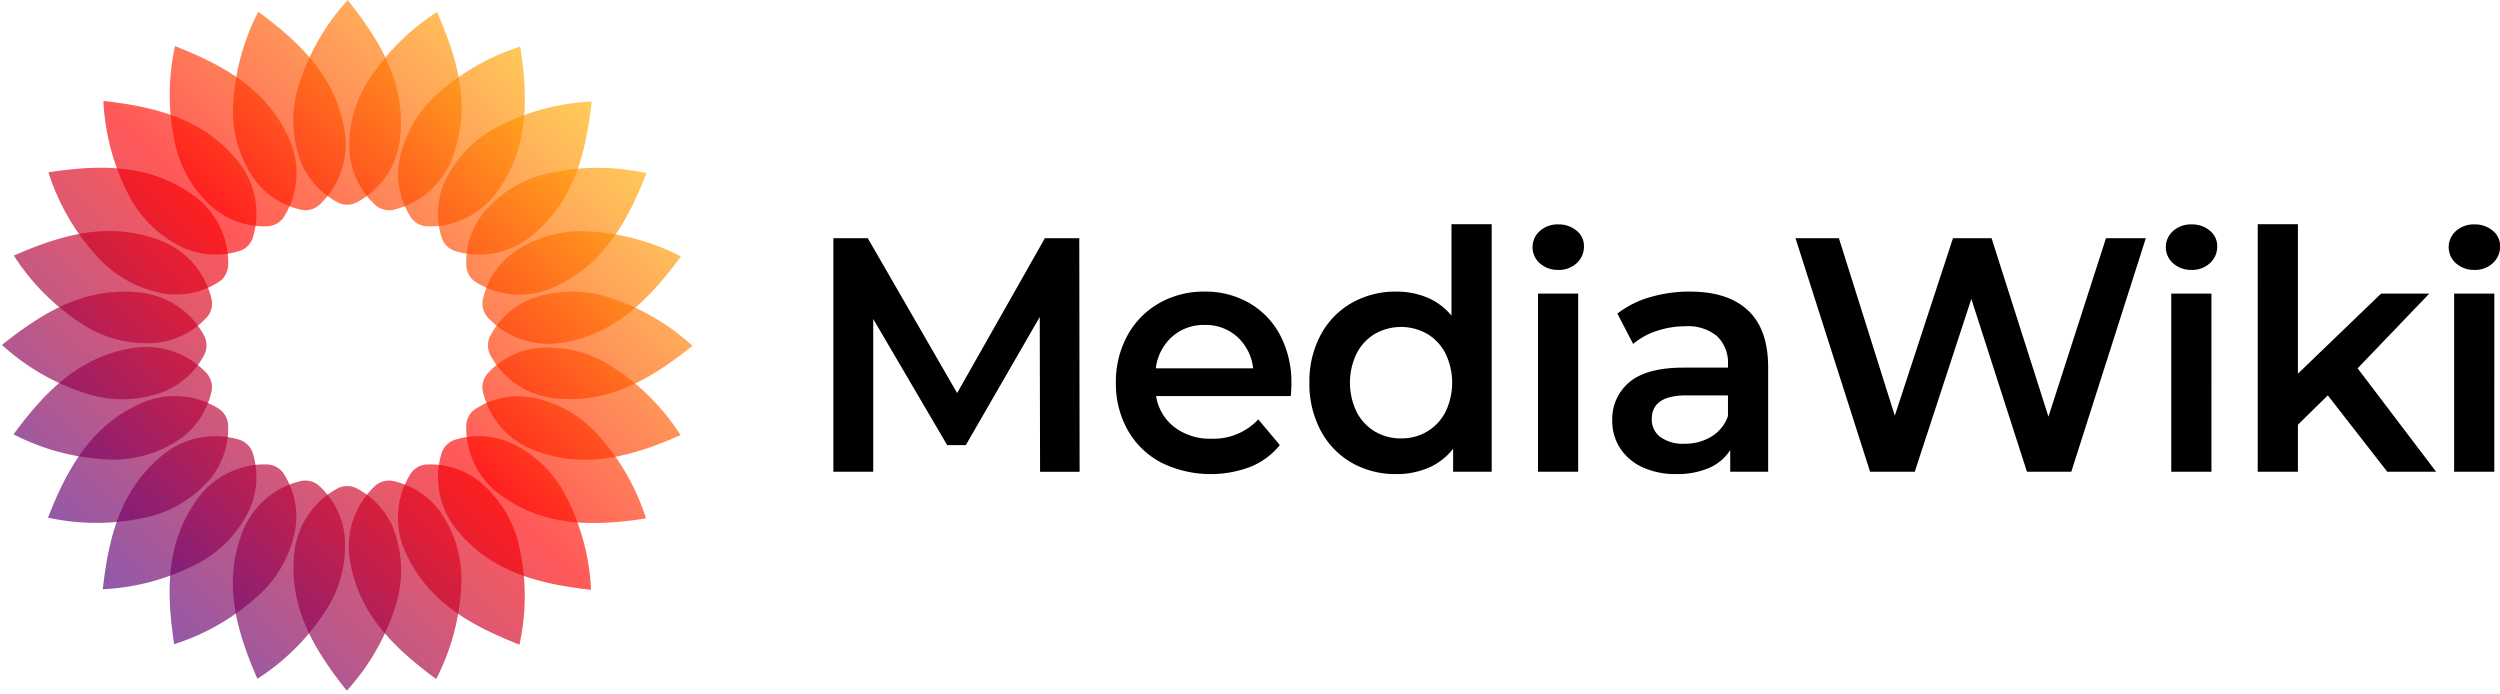 <svg xmlns="http://www.w3.org/2000/svg" width="360" height="100" viewBox="0 0 360 100">
	<defs>
		<linearGradient id="gradient" gradientUnits="userSpaceOnUse" x1="0" x2="100" y1="100" y2="0">
			<stop offset="0%" stop-color="#0a00b2"/>
			<stop offset="50%" stop-color="#ff0000"/>
			<stop offset="100%" stop-color="#fffc00"/>
		</linearGradient>
		<style>
			.petal {
				opacity: 0.65;
			}
			.petals {
				fill: url(#gradient);
			}
			.wordmark {
				fill: #000000;
			}
		</style>
	</defs>
	<path id="wordmark" class="wordmark" d="M155.463,67.934L155.417,34.3h-4.953L137.827,56.6,124.959,34.3h-4.953V67.934h5.739v-22l10.647,18.161h2.685l10.646-18.449,0.047,22.292h5.693Zm30.5-12.684a14.562,14.562,0,0,0-1.6-6.942,11.539,11.539,0,0,0-4.444-4.66,12.592,12.592,0,0,0-6.457-1.658,12.92,12.92,0,0,0-6.573,1.682,11.892,11.892,0,0,0-4.56,4.684,13.832,13.832,0,0,0-1.643,6.75,13.613,13.613,0,0,0,1.69,6.8,11.853,11.853,0,0,0,4.791,4.684,16.131,16.131,0,0,0,12.914.625,10.467,10.467,0,0,0,4.213-3.123l-3.1-3.7a8.84,8.84,0,0,1-6.712,2.786,8.5,8.5,0,0,1-5.346-1.657,7.02,7.02,0,0,1-2.662-4.492h19.4q0.091-1.153.092-1.778h0Zm-12.5-8.456a6.75,6.75,0,0,1,4.722,1.73,7.176,7.176,0,0,1,2.268,4.516H166.433a7.258,7.258,0,0,1,2.338-4.54,6.825,6.825,0,0,1,4.7-1.706h0Zm35.55-14.509V45.45a9.054,9.054,0,0,0-3.472-2.594,11.373,11.373,0,0,0-4.49-.865,12.654,12.654,0,0,0-6.411,1.634,11.573,11.573,0,0,0-4.467,4.612,14.154,14.154,0,0,0-1.62,6.87A14.291,14.291,0,0,0,190.179,62a11.525,11.525,0,0,0,4.467,4.636,12.647,12.647,0,0,0,6.411,1.633,11.586,11.586,0,0,0,4.652-.913,8.974,8.974,0,0,0,3.541-2.739v3.315h5.555V32.286h-5.786ZM201.752,63.13a7.228,7.228,0,0,1-3.75-.985,6.994,6.994,0,0,1-2.638-2.811,9.681,9.681,0,0,1,0-8.456A7,7,0,0,1,198,48.068a7.63,7.63,0,0,1,7.5,0,7.013,7.013,0,0,1,2.639,2.81,9.681,9.681,0,0,1,0,8.456,7,7,0,0,1-2.639,2.811,7.226,7.226,0,0,1-3.749.985h0Zm19.719,4.8h5.786V42.279h-5.786V67.934Zm21.894-25.944a20.1,20.1,0,0,0-5.786.817,13.865,13.865,0,0,0-4.676,2.354l2.269,4.372a9.962,9.962,0,0,1,3.4-1.874,12.856,12.856,0,0,1,4.1-.673,6.545,6.545,0,0,1,4.605,1.441,5.363,5.363,0,0,1,1.551,4.132v0.384h-6.388q-5.323,0-7.8,2.09a6.9,6.9,0,0,0-2.476,5.549,7.131,7.131,0,0,0,1.134,3.964,7.57,7.57,0,0,0,3.217,2.738,11.267,11.267,0,0,0,4.86.985,11.477,11.477,0,0,0,4.745-.889,6.792,6.792,0,0,0,3.032-2.57v3.123h5.462V52.9q0-5.477-2.893-8.192t-8.355-2.715h0ZM242.578,63.9a5.573,5.573,0,0,1-3.472-.961,3.1,3.1,0,0,1-1.25-2.594q0-3.411,5-3.411h5.971v2.979a5.575,5.575,0,0,1-2.384,2.955,7.258,7.258,0,0,1-3.865,1.033h0ZM303.263,34.3l-8.286,25.7-8.193-25.7h-5.555l-8.378,25.559L264.8,34.3h-6.249l10.739,33.631h6.434l8.147-24.887,8.008,24.887h6.388L309,34.3h-5.74Zm9.4,33.631h5.786V42.279H312.66V67.934Zm31.106,0H350.8l-11.3-14.894,10.322-10.762h-6.943L330.9,53.81V32.286h-5.786V67.934H330.9V61.16l4.305-4.228Zm9.628,0h5.786V42.279h-5.786V67.934ZM224.387,38.869a3.724,3.724,0,0,0,2.662-.983,3.2,3.2,0,0,0,1.041-2.424,2.818,2.818,0,0,0-1.065-2.249,3.961,3.961,0,0,0-2.638-.9,3.846,3.846,0,0,0-2.639.939,3.1,3.1,0,0,0,0,4.673,3.843,3.843,0,0,0,2.639.939h0Zm91.189,0a3.724,3.724,0,0,0,2.662-.983,3.2,3.2,0,0,0,1.041-2.424,2.82,2.82,0,0,0-1.064-2.249,3.966,3.966,0,0,0-2.639-.9,3.844,3.844,0,0,0-2.638.939,3.1,3.1,0,0,0,0,4.673,3.84,3.84,0,0,0,2.638.939h0Zm40.734,0a3.72,3.72,0,0,0,2.661-.983,3.2,3.2,0,0,0,1.042-2.424,2.818,2.818,0,0,0-1.065-2.249,3.961,3.961,0,0,0-2.638-.9,3.846,3.846,0,0,0-2.639.939,3.1,3.1,0,0,0,0,4.673,3.843,3.843,0,0,0,2.639.939h0Z"/>
	<g id="petals" class="petals">
		<path class="petal" d="M33.6,14.8a16.938,16.938,0,0,0,3.116,11.142,11.457,11.457,0,0,0,6.858,4.3,3.033,3.033,0,0,0,2.385-.713,11.924,11.924,0,0,0,3.634-10.837c-1.257-7.54-6.19-12.43-12.4-17A32.468,32.468,0,0,0,33.6,14.8Z"/>
		<path class="petal" d="M25.117,20.232a16.938,16.938,0,0,0,5.893,9.956,11.457,11.457,0,0,0,7.738,2.381,3.033,3.033,0,0,0,2.119-1.306,11.924,11.924,0,0,0,.705-11.409C38.406,12.9,32.376,9.449,25.2,6.642A32.468,32.468,0,0,0,25.117,20.232Z"/>
		<path class="petal" d="M18.329,27.677A16.937,16.937,0,0,0,26.6,35.769a11.457,11.457,0,0,0,8.09.3,3.033,3.033,0,0,0,1.709-1.81,11.924,11.924,0,0,0-2.271-11.2c-4.859-5.9-11.576-7.67-19.237-8.523A32.466,32.466,0,0,0,18.329,27.677Z"/>
		<path class="petal" d="M13.7,36.626A16.938,16.938,0,0,0,23.781,42.3a11.457,11.457,0,0,0,7.891-1.807A3.033,3.033,0,0,0,32.854,38.3a11.924,11.924,0,0,0-5.093-10.233c-6.221-4.443-13.167-4.412-20.787-3.254A32.468,32.468,0,0,0,13.7,36.626Z"/>
		<path class="petal" d="M11.543,46.468a16.938,16.938,0,0,0,11.208,2.873,11.457,11.457,0,0,0,7.155-3.788,3.034,3.034,0,0,0,.575-2.422,11.924,11.924,0,0,0-7.568-8.566C15.753,31.884,9.052,33.711,1.99,36.8A32.468,32.468,0,0,0,11.543,46.468Z"/>
		<path class="petal" d="M12.008,56.532a16.938,16.938,0,0,0,11.569-.126,11.457,11.457,0,0,0,5.931-5.51,3.033,3.033,0,0,0-.072-2.488,11.924,11.924,0,0,0-9.527-6.315C12.3,41.356,6.3,44.855.279,49.669A32.467,32.467,0,0,0,12.008,56.532Z"/>
		<path class="petal" d="M15.062,66.134A16.938,16.938,0,0,0,26.2,63.018a11.457,11.457,0,0,0,4.3-6.858,3.033,3.033,0,0,0-.713-2.385,11.924,11.924,0,0,0-10.837-3.634c-7.54,1.257-12.43,6.19-17,12.4A32.468,32.468,0,0,0,15.062,66.134Z"/>
		<path class="petal" d="M20.5,74.618a16.938,16.938,0,0,0,9.956-5.893,11.457,11.457,0,0,0,2.381-7.738,3.033,3.033,0,0,0-1.306-2.119,11.925,11.925,0,0,0-11.409-.705c-6.958,3.166-10.4,9.2-13.212,16.376A32.466,32.466,0,0,0,20.5,74.618Z"/>
		<path class="petal" d="M27.943,81.406a16.938,16.938,0,0,0,8.092-8.269,11.457,11.457,0,0,0,.3-8.09,3.033,3.033,0,0,0-1.81-1.709,11.924,11.924,0,0,0-11.2,2.271c-5.9,4.859-7.67,11.576-8.523,19.237A32.467,32.467,0,0,0,27.943,81.406Z"/>
		<path class="petal" d="M36.891,86.035a16.938,16.938,0,0,0,5.676-10.082,11.457,11.457,0,0,0-1.807-7.891,3.033,3.033,0,0,0-2.191-1.182,11.924,11.924,0,0,0-10.233,5.094c-4.443,6.221-4.412,13.167-3.254,20.787A32.467,32.467,0,0,0,36.891,86.035Z"/>
		<path class="petal" d="M46.733,88.191a16.937,16.937,0,0,0,2.873-11.207,11.457,11.457,0,0,0-3.788-7.155,3.033,3.033,0,0,0-2.422-.575,11.924,11.924,0,0,0-8.566,7.568c-2.681,7.159-.854,13.86,2.237,20.921A32.465,32.465,0,0,0,46.733,88.191Z"/>
		<path class="petal" d="M56.8,87.726a16.937,16.937,0,0,0-.125-11.569,11.457,11.457,0,0,0-5.511-5.931,3.033,3.033,0,0,0-2.488.072,11.924,11.924,0,0,0-6.315,9.528c-0.737,7.609,2.762,13.609,7.576,19.629A32.466,32.466,0,0,0,56.8,87.726Z"/>
		<path class="petal" d="M66.4,84.672A16.938,16.938,0,0,0,63.284,73.53a11.457,11.457,0,0,0-6.858-4.3,3.033,3.033,0,0,0-2.385.713,11.924,11.924,0,0,0-3.634,10.837c1.257,7.54,6.19,12.43,12.4,17A32.468,32.468,0,0,0,66.4,84.672Z"/>
		<path class="petal" d="M74.883,79.237a16.937,16.937,0,0,0-5.893-9.956A11.456,11.456,0,0,0,61.252,66.9a3.033,3.033,0,0,0-2.119,1.306,11.924,11.924,0,0,0-.705,11.409c3.166,6.958,9.2,10.4,16.375,13.212A32.468,32.468,0,0,0,74.883,79.237Z"/>
		<path class="petal" d="M81.671,71.792A16.938,16.938,0,0,0,73.4,63.7a11.457,11.457,0,0,0-8.09-.3,3.033,3.033,0,0,0-1.708,1.81,11.924,11.924,0,0,0,2.271,11.2c4.859,5.9,11.576,7.67,19.237,8.523A32.466,32.466,0,0,0,81.671,71.792Z"/>
		<path class="petal" d="M86.3,62.843a16.938,16.938,0,0,0-10.082-5.676,11.457,11.457,0,0,0-7.891,1.807,3.033,3.033,0,0,0-1.182,2.191A11.924,11.924,0,0,0,72.239,71.4c6.221,4.443,13.167,4.412,20.787,3.254A32.467,32.467,0,0,0,86.3,62.843Z"/>
		<path class="petal" d="M88.457,53a16.938,16.938,0,0,0-11.207-2.873,11.457,11.457,0,0,0-7.155,3.788,3.033,3.033,0,0,0-.574,2.422A11.925,11.925,0,0,0,77.088,64.9c7.158,2.681,13.86.854,20.921-2.237A32.467,32.467,0,0,0,88.457,53Z"/>
		<path class="petal" d="M87.992,42.936a16.938,16.938,0,0,0-11.569.126,11.457,11.457,0,0,0-5.931,5.511,3.033,3.033,0,0,0,.072,2.488,11.924,11.924,0,0,0,9.527,6.315C87.7,58.113,93.7,54.614,99.721,49.8A32.468,32.468,0,0,0,87.992,42.936Z"/>
		<path class="petal" d="M84.938,33.335A16.938,16.938,0,0,0,73.8,36.451a11.457,11.457,0,0,0-4.3,6.858,3.033,3.033,0,0,0,.714,2.385,11.924,11.924,0,0,0,10.837,3.634c7.54-1.257,12.43-6.19,17-12.4A32.466,32.466,0,0,0,84.938,33.335Z"/>
		<path class="petal" d="M79.5,24.851a16.938,16.938,0,0,0-9.956,5.893,11.457,11.457,0,0,0-2.381,7.738A3.033,3.033,0,0,0,68.472,40.6a11.924,11.924,0,0,0,11.409.705c6.958-3.166,10.4-9.2,13.212-16.375A32.468,32.468,0,0,0,79.5,24.851Z"/>
		<path class="petal" d="M72.057,18.063a16.938,16.938,0,0,0-8.092,8.269,11.457,11.457,0,0,0-.3,8.09,3.033,3.033,0,0,0,1.81,1.709,11.924,11.924,0,0,0,11.2-2.271c5.9-4.859,7.67-11.576,8.523-19.237A32.467,32.467,0,0,0,72.057,18.063Z"/>
		<path class="petal" d="M63.109,13.434a16.937,16.937,0,0,0-5.676,10.082,11.457,11.457,0,0,0,1.807,7.891,3.033,3.033,0,0,0,2.191,1.182A11.924,11.924,0,0,0,71.664,27.5c4.443-6.221,4.412-13.167,3.254-20.787A32.466,32.466,0,0,0,63.109,13.434Z"/>
		<path class="petal" d="M53.267,11.278a16.937,16.937,0,0,0-2.873,11.207,11.456,11.456,0,0,0,3.788,7.155,3.033,3.033,0,0,0,2.422.575,11.924,11.924,0,0,0,8.566-7.568c2.681-7.159.854-13.86-2.237-20.921A32.466,32.466,0,0,0,53.267,11.278Z"/>
		<path class="petal" d="M43.2,11.743a16.938,16.938,0,0,0,.126,11.569,11.457,11.457,0,0,0,5.511,5.931,3.033,3.033,0,0,0,2.488-.072,11.924,11.924,0,0,0,6.315-9.528C58.379,12.034,54.88,6.034,50.066.014A32.468,32.468,0,0,0,43.2,11.743Z"/>
	</g>
</svg>
